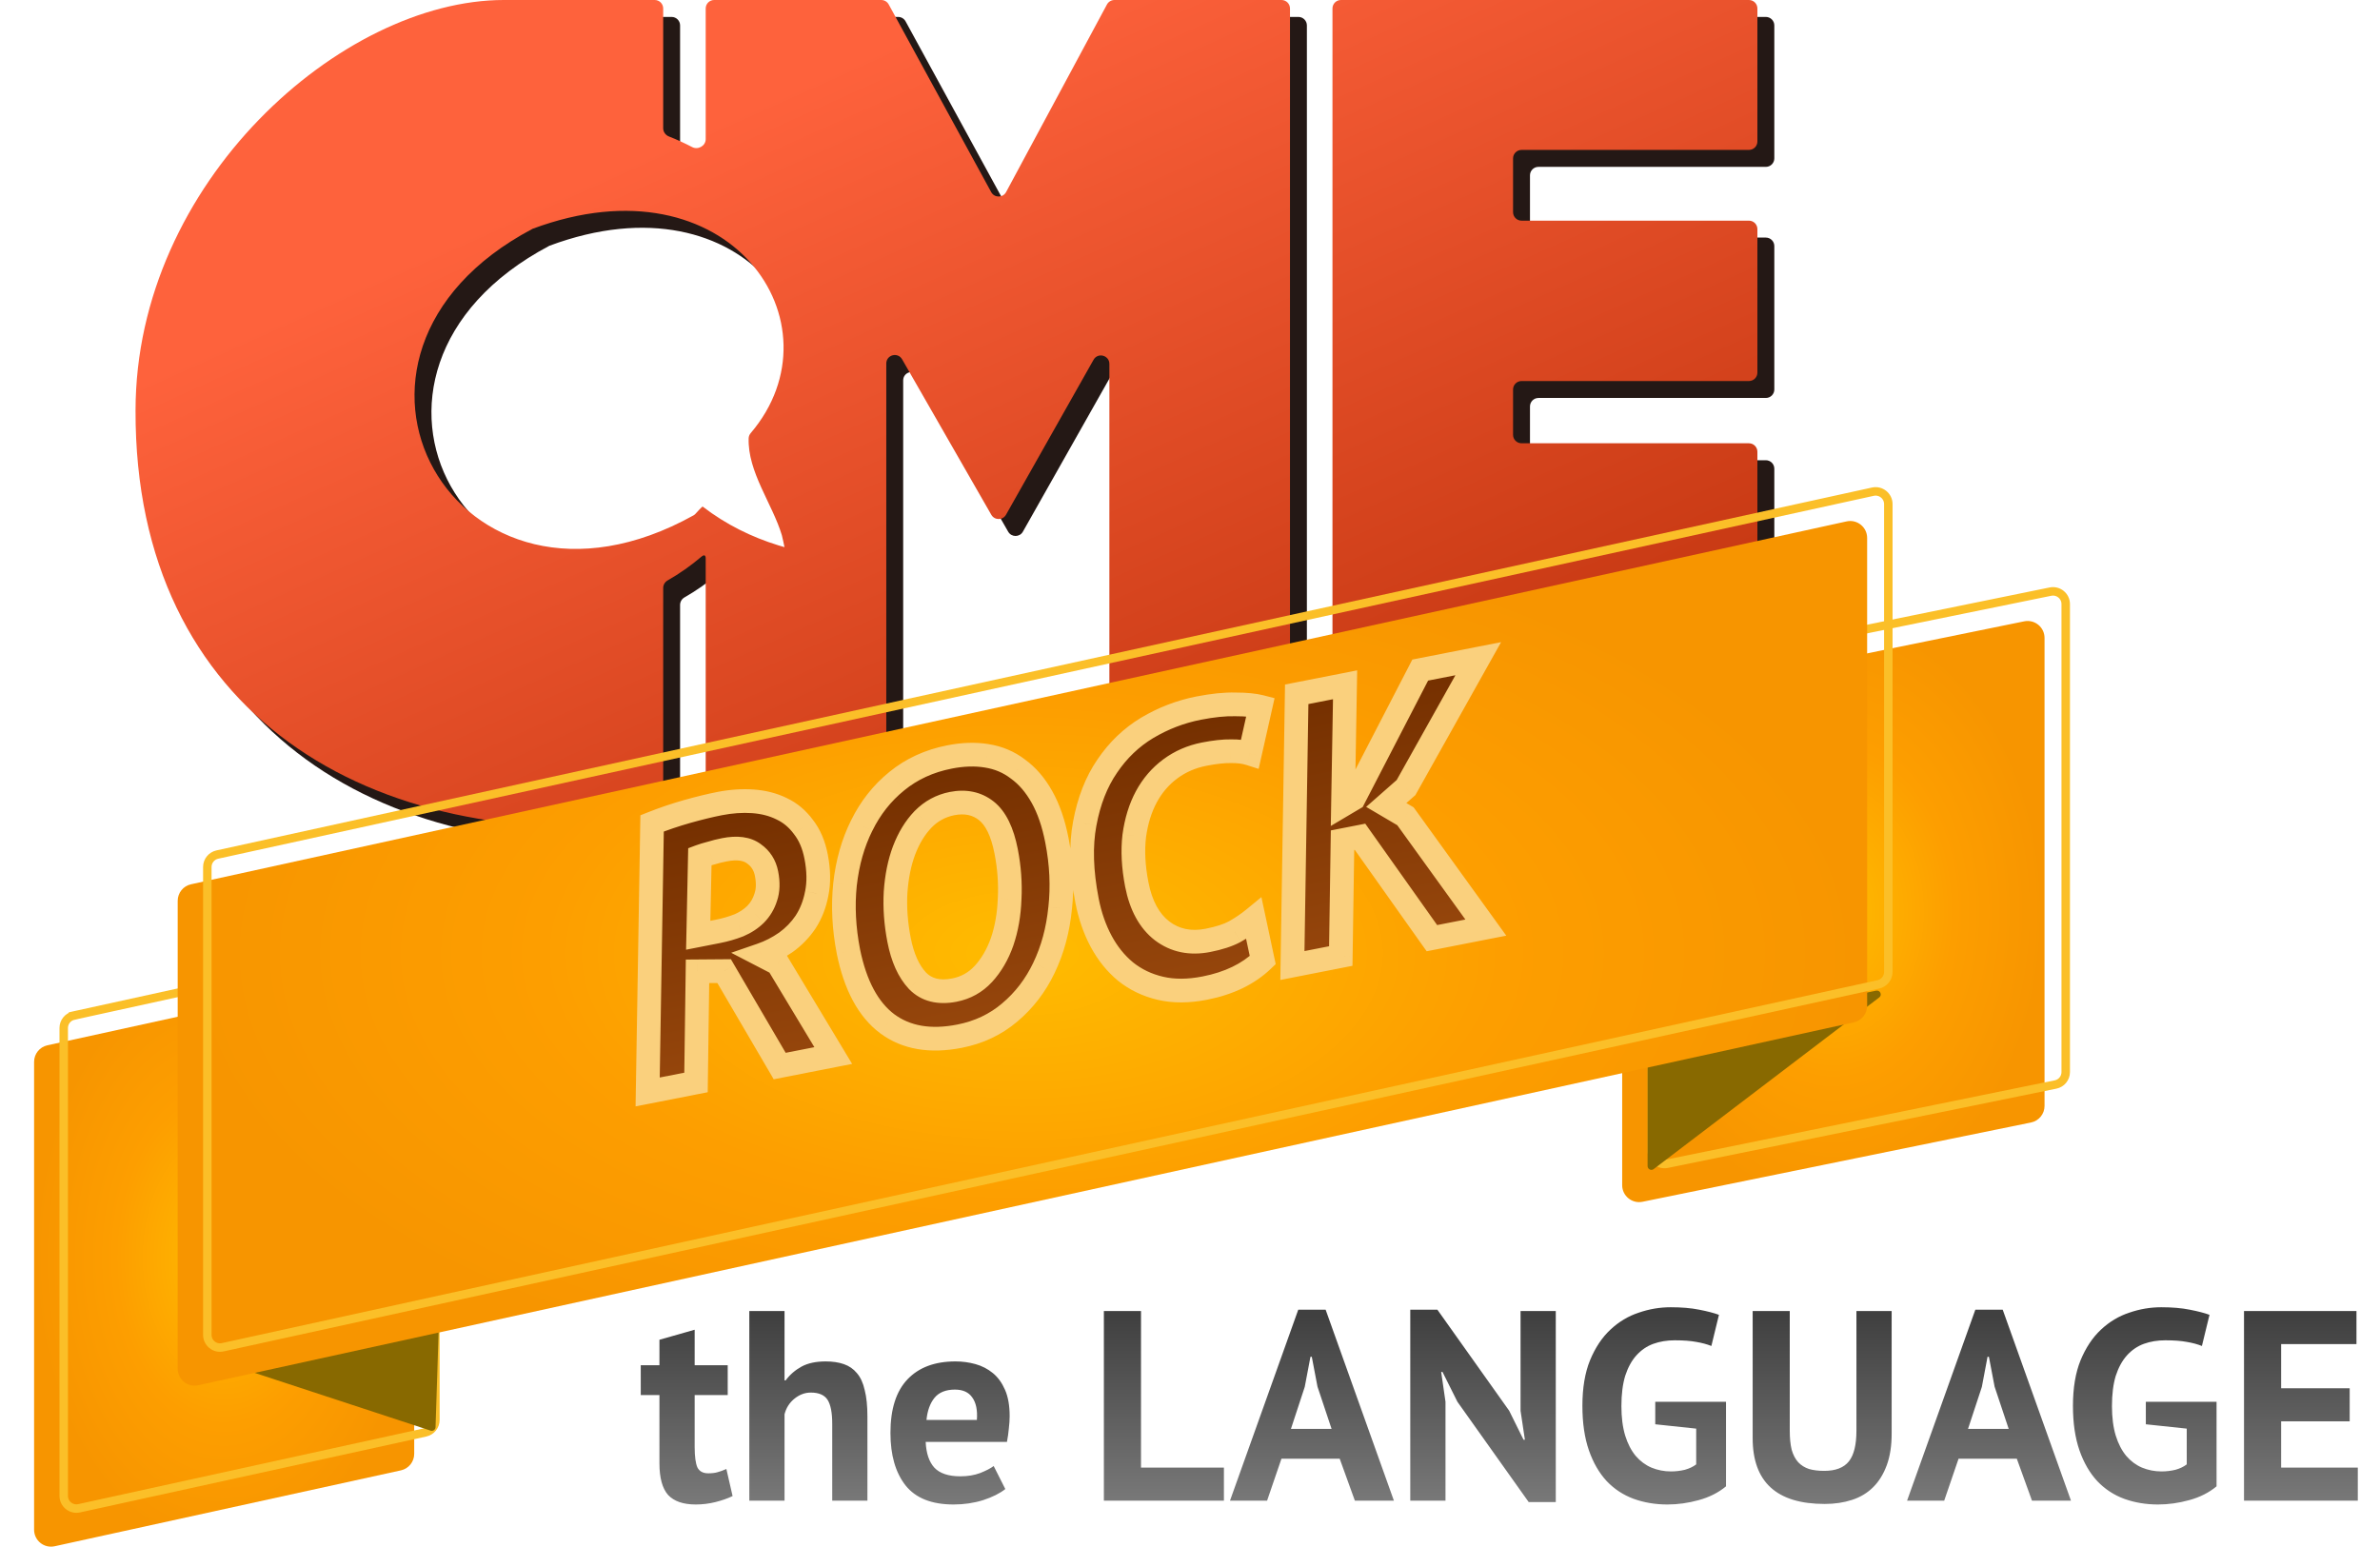 <svg width="80" height="52" viewBox="0 0 80 52" fill="none" xmlns="http://www.w3.org/2000/svg">
<path d="M45.357 27.916C45.357 28.073 45.484 28.2 45.642 28.2H59.356C59.513 28.2 59.641 28.073 59.641 27.916V15.754C59.641 15.597 59.513 15.47 59.356 15.47H51.712C51.555 15.47 51.428 15.342 51.428 15.185V13.662C51.428 13.505 51.555 13.377 51.712 13.377H59.356C59.513 13.377 59.641 13.25 59.641 13.093V8.271C59.641 8.113 59.513 7.986 59.356 7.986H51.712C51.555 7.986 51.428 7.858 51.428 7.701V5.893C51.428 5.736 51.555 5.609 51.712 5.609H59.356C59.513 5.609 59.641 5.481 59.641 5.324V0.854C59.641 0.697 59.513 0.569 59.356 0.569H45.642C45.484 0.569 45.357 0.697 45.357 0.854V27.916ZM34.386 7.026C34.279 7.225 33.994 7.225 33.886 7.027L30.44 0.718C30.39 0.626 30.294 0.569 30.19 0.569H24.573C24.416 0.569 24.289 0.697 24.289 0.854V5.247C24.289 5.473 24.032 5.617 23.832 5.512C23.588 5.385 23.306 5.253 23.059 5.159C22.942 5.115 22.86 5.005 22.86 4.881V0.854C22.86 0.697 22.733 0.569 22.576 0.569H17.504C12.051 0.569 5.124 6.701 5.124 14.372C5.098 24.6 13.075 29.258 22.608 28.229C22.751 28.213 22.86 28.091 22.86 27.947V20.332C22.86 20.227 22.918 20.132 23.009 20.08C23.403 19.855 23.783 19.588 24.147 19.28C24.234 19.206 24.289 19.226 24.289 19.34C24.29 20.473 24.289 26.54 24.289 27.92C24.289 28.078 24.416 28.2 24.573 28.2H30.075C30.232 28.2 30.359 28.073 30.359 27.916V12.788C30.359 12.496 30.746 12.394 30.891 12.646L33.889 17.873C33.999 18.064 34.275 18.063 34.383 17.871L37.326 12.663C37.47 12.408 37.858 12.51 37.858 12.803V27.916C37.858 28.073 37.986 28.2 38.143 28.2H43.644C43.801 28.2 43.929 28.073 43.929 27.916V0.854C43.929 0.697 43.801 0.569 43.644 0.569H38.028C37.923 0.569 37.827 0.627 37.778 0.719L34.386 7.026ZM26.723 18.897C25.841 18.625 24.982 18.207 24.188 17.598C24.173 17.587 24.006 17.774 23.939 17.847C23.923 17.864 23.903 17.879 23.882 17.891C15.899 22.334 10.388 12.527 18.469 8.26C25.098 5.79 28.924 11.46 25.802 15.127C25.762 15.174 25.736 15.233 25.733 15.295C25.694 16.429 26.53 17.504 26.849 18.556C26.856 18.582 26.941 18.961 26.937 18.96C26.865 18.94 26.794 18.919 26.723 18.897Z" fill="#241815"/>
<path d="M44.789 27.346C44.789 27.503 44.916 27.631 45.074 27.631H58.788C58.945 27.631 59.072 27.503 59.072 27.346V15.185C59.072 15.028 58.945 14.9 58.788 14.9H51.144C50.987 14.9 50.859 14.773 50.859 14.616V13.093C50.859 12.935 50.987 12.808 51.144 12.808H58.788C58.945 12.808 59.072 12.681 59.072 12.524V7.701C59.072 7.544 58.945 7.417 58.788 7.417H51.144C50.987 7.417 50.859 7.289 50.859 7.132V5.324C50.859 5.167 50.987 5.039 51.144 5.039H58.788C58.945 5.039 59.072 4.912 59.072 4.755V0.285C59.072 0.127 58.945 0 58.788 0H45.074C44.916 0 44.789 0.127 44.789 0.285V27.346ZM33.818 6.456C33.711 6.655 33.426 6.656 33.318 6.458L29.872 0.148C29.822 0.057 29.726 0 29.622 0H24.005C23.848 0 23.721 0.127 23.721 0.285V4.677C23.721 4.904 23.464 5.048 23.264 4.943C23.02 4.816 22.738 4.684 22.491 4.59C22.374 4.546 22.292 4.436 22.292 4.311V0.285C22.292 0.127 22.165 0 22.008 0H16.936C11.483 0 4.556 6.132 4.556 13.802C4.529 24.031 12.507 28.689 22.04 27.659C22.183 27.644 22.292 27.522 22.292 27.378V19.763C22.292 19.658 22.35 19.562 22.441 19.51C22.835 19.286 23.215 19.019 23.579 18.711C23.666 18.637 23.721 18.657 23.721 18.771C23.722 19.903 23.721 25.97 23.721 27.351C23.721 27.508 23.848 27.631 24.005 27.631H29.506C29.664 27.631 29.791 27.503 29.791 27.346V12.219C29.791 11.927 30.177 11.824 30.323 12.077L33.321 17.303C33.431 17.495 33.707 17.494 33.815 17.302L36.758 12.093C36.901 11.838 37.29 11.941 37.29 12.233V27.346C37.29 27.503 37.417 27.631 37.575 27.631H43.076C43.233 27.631 43.361 27.503 43.361 27.346V0.285C43.361 0.127 43.233 0 43.076 0H37.46C37.355 0 37.259 0.058 37.209 0.15L33.818 6.456ZM26.155 18.328C25.273 18.055 24.414 17.638 23.62 17.029C23.605 17.017 23.438 17.205 23.371 17.277C23.354 17.295 23.334 17.31 23.314 17.322C15.331 21.765 9.819 11.958 17.901 7.691C24.529 5.221 28.356 10.891 25.234 14.558C25.194 14.605 25.168 14.664 25.165 14.726C25.126 15.859 25.962 16.934 26.28 17.987C26.288 18.012 26.373 18.392 26.369 18.391C26.297 18.371 26.226 18.349 26.155 18.328Z" fill="url(#paint0_linear_385_2693)"/>
<g filter="url(#filter0_d_385_2693)">
<g filter="url(#filter1_i_385_2693)">
<path d="M2 33.416C2 33.148 2.186 32.917 2.447 32.86L14.086 30.309C14.441 30.231 14.777 30.501 14.777 30.865V46.592C14.777 46.859 14.591 47.091 14.33 47.148L2.691 49.699C2.336 49.777 2 49.507 2 49.143V33.416Z" fill="url(#paint1_radial_385_2693)"/>
</g>
<path d="M2.142 33.416C2.142 33.215 2.282 33.042 2.478 32.999L2.447 32.86L2.478 32.999L14.117 30.448C14.383 30.389 14.635 30.592 14.635 30.865V46.592C14.635 46.793 14.495 46.966 14.3 47.009L2.661 49.56C2.394 49.619 2.142 49.416 2.142 49.143V33.416Z" stroke="#FBBF28" stroke-width="0.285"/>
<g filter="url(#filter2_i_385_2693)">
<path d="M69.578 19.167C69.578 18.807 69.248 18.537 68.895 18.609L55.837 21.273C55.572 21.327 55.381 21.56 55.381 21.831V37.562C55.381 37.922 55.711 38.191 56.064 38.12L69.123 35.455C69.388 35.401 69.578 35.168 69.578 34.898V19.167Z" fill="url(#paint2_radial_385_2693)"/>
</g>
<path d="M69.436 19.167C69.436 18.897 69.188 18.695 68.924 18.748L55.865 21.413C55.666 21.453 55.524 21.628 55.524 21.831V37.562C55.524 37.832 55.771 38.034 56.036 37.98L69.094 35.316C69.293 35.276 69.436 35.101 69.436 34.898V19.167Z" stroke="#FBBF28" stroke-width="0.285"/>
<path d="M55.586 38.159L63.168 32.389C63.276 32.306 63.197 32.135 63.064 32.162L55.483 33.736C55.424 33.748 55.381 33.8 55.381 33.861V38.057C55.381 38.163 55.502 38.223 55.586 38.159Z" fill="#886900"/>
<path d="M14.473 46.95L7.26 44.582C7.137 44.541 7.145 44.365 7.27 44.336L14.615 42.626C14.697 42.607 14.774 42.67 14.772 42.754L14.64 46.833C14.638 46.918 14.554 46.977 14.473 46.95Z" fill="#886900"/>
<g filter="url(#filter3_i_385_2693)">
<path d="M6.827 28.004C6.827 27.736 7.013 27.505 7.274 27.448L62.924 15.25C63.279 15.172 63.615 15.443 63.615 15.806V31.533C63.615 31.801 63.429 32.032 63.168 32.089L7.518 44.287C7.163 44.365 6.827 44.095 6.827 43.731V28.004Z" fill="url(#paint3_radial_385_2693)"/>
</g>
<path d="M6.969 28.004C6.969 27.803 7.109 27.63 7.304 27.587L62.954 15.389C63.221 15.331 63.473 15.534 63.473 15.806V31.533C63.473 31.734 63.333 31.907 63.137 31.95L7.487 44.148C7.221 44.207 6.969 44.004 6.969 43.731V28.004Z" stroke="#FBBF28" stroke-width="0.285"/>
</g>
<path d="M21.538 45.89H22.166V45.034L23.35 44.697V45.89H24.461V46.892H23.35V48.64C23.35 48.956 23.381 49.184 23.441 49.323C23.508 49.457 23.63 49.523 23.806 49.523C23.927 49.523 24.03 49.511 24.115 49.487C24.206 49.463 24.307 49.426 24.416 49.378L24.625 50.288C24.461 50.367 24.27 50.434 24.052 50.489C23.833 50.544 23.611 50.571 23.387 50.571C22.968 50.571 22.658 50.465 22.458 50.252C22.264 50.033 22.166 49.678 22.166 49.187V46.892H21.538V45.89ZM27.974 50.443V47.857C27.974 47.486 27.922 47.219 27.819 47.055C27.715 46.892 27.527 46.809 27.254 46.809C27.054 46.809 26.869 46.879 26.698 47.019C26.535 47.153 26.425 47.326 26.371 47.538V50.443H25.187V44.068H26.371V46.4H26.407C26.553 46.205 26.732 46.051 26.944 45.935C27.157 45.82 27.427 45.762 27.755 45.762C27.986 45.762 28.189 45.792 28.365 45.853C28.541 45.914 28.687 46.014 28.802 46.154C28.924 46.293 29.012 46.485 29.066 46.727C29.127 46.964 29.157 47.259 29.157 47.611V50.443H27.974ZM33.792 50.052C33.61 50.197 33.361 50.322 33.046 50.425C32.736 50.522 32.405 50.571 32.053 50.571C31.318 50.571 30.781 50.358 30.441 49.933C30.101 49.502 29.931 48.913 29.931 48.166C29.931 47.365 30.122 46.764 30.505 46.363C30.887 45.962 31.424 45.762 32.117 45.762C32.347 45.762 32.572 45.792 32.791 45.853C33.009 45.914 33.203 46.014 33.373 46.154C33.544 46.293 33.68 46.482 33.783 46.718C33.887 46.955 33.938 47.25 33.938 47.602C33.938 47.729 33.929 47.866 33.911 48.012C33.899 48.157 33.877 48.309 33.847 48.467H31.115C31.133 48.85 31.23 49.138 31.406 49.332C31.588 49.526 31.88 49.624 32.281 49.624C32.53 49.624 32.751 49.587 32.946 49.514C33.146 49.435 33.298 49.356 33.401 49.278L33.792 50.052ZM32.099 46.709C31.789 46.709 31.558 46.803 31.406 46.992C31.261 47.174 31.173 47.42 31.142 47.729H32.836C32.861 47.401 32.809 47.15 32.681 46.973C32.56 46.797 32.366 46.709 32.099 46.709ZM41.14 50.443H37.105V44.068H38.353V49.332H41.14V50.443ZM45.032 49.032H43.074L42.591 50.443H41.344L43.639 44.023H44.559L46.854 50.443H45.542L45.032 49.032ZM43.393 48.03H44.759L44.285 46.609L44.094 45.607H44.049L43.857 46.618L43.393 48.03ZM48.989 47.119L48.488 46.117H48.443L48.588 47.119V50.443H47.404V44.023H48.315L50.729 47.42L51.211 48.394H51.257L51.111 47.42V44.068H52.295V50.489H51.384L48.989 47.119ZM55.639 47.119H58.017V49.961C57.761 50.173 57.455 50.328 57.097 50.425C56.745 50.522 56.395 50.571 56.049 50.571C55.642 50.571 55.263 50.507 54.911 50.38C54.565 50.252 54.264 50.055 54.009 49.788C53.754 49.514 53.554 49.168 53.408 48.749C53.263 48.33 53.19 47.833 53.19 47.256C53.19 46.655 53.275 46.145 53.445 45.726C53.621 45.301 53.848 44.958 54.128 44.697C54.413 44.429 54.732 44.238 55.084 44.123C55.436 44.001 55.794 43.941 56.159 43.941C56.523 43.941 56.842 43.968 57.115 44.023C57.394 44.077 57.616 44.135 57.78 44.196L57.525 45.243C57.373 45.182 57.203 45.137 57.015 45.106C56.827 45.07 56.587 45.052 56.295 45.052C56.034 45.052 55.794 45.091 55.576 45.17C55.357 45.249 55.166 45.38 55.002 45.562C54.844 45.738 54.72 45.966 54.629 46.245C54.544 46.524 54.501 46.864 54.501 47.265C54.501 47.647 54.544 47.978 54.629 48.258C54.714 48.531 54.832 48.758 54.984 48.941C55.136 49.117 55.312 49.247 55.512 49.332C55.718 49.417 55.937 49.46 56.168 49.46C56.326 49.46 56.48 49.441 56.632 49.405C56.784 49.363 56.911 49.302 57.015 49.223V48.021L55.639 47.875V47.119ZM62.401 44.068H63.585V48.185C63.585 48.598 63.53 48.953 63.421 49.25C63.311 49.548 63.16 49.794 62.965 49.988C62.771 50.182 62.534 50.325 62.255 50.416C61.976 50.507 61.669 50.553 61.335 50.553C59.72 50.553 58.913 49.815 58.913 48.34V44.068H60.16V48.094C60.16 48.343 60.181 48.555 60.224 48.731C60.273 48.901 60.345 49.041 60.443 49.15C60.54 49.253 60.661 49.329 60.807 49.378C60.953 49.42 61.123 49.441 61.317 49.441C61.699 49.441 61.976 49.335 62.146 49.123C62.316 48.91 62.401 48.567 62.401 48.094V44.068ZM67.792 49.032H65.834L65.351 50.443H64.103L66.398 44.023H67.318L69.613 50.443H68.302L67.792 49.032ZM66.152 48.03H67.519L67.045 46.609L66.854 45.607H66.808L66.617 46.618L66.152 48.03ZM72.129 47.119H74.506V49.961C74.251 50.173 73.944 50.328 73.586 50.425C73.234 50.522 72.885 50.571 72.539 50.571C72.132 50.571 71.752 50.507 71.4 50.38C71.054 50.252 70.754 50.055 70.499 49.788C70.244 49.514 70.043 49.168 69.897 48.749C69.752 48.33 69.679 47.833 69.679 47.256C69.679 46.655 69.764 46.145 69.934 45.726C70.11 45.301 70.338 44.958 70.617 44.697C70.902 44.429 71.221 44.238 71.573 44.123C71.925 44.001 72.284 43.941 72.648 43.941C73.012 43.941 73.331 43.968 73.604 44.023C73.883 44.077 74.105 44.135 74.269 44.196L74.014 45.243C73.862 45.182 73.692 45.137 73.504 45.106C73.316 45.07 73.076 45.052 72.785 45.052C72.523 45.052 72.284 45.091 72.065 45.17C71.847 45.249 71.655 45.38 71.491 45.562C71.334 45.738 71.209 45.966 71.118 46.245C71.033 46.524 70.99 46.864 70.99 47.265C70.99 47.647 71.033 47.978 71.118 48.258C71.203 48.531 71.321 48.758 71.473 48.941C71.625 49.117 71.801 49.247 72.001 49.332C72.208 49.417 72.426 49.46 72.657 49.46C72.815 49.46 72.97 49.441 73.122 49.405C73.273 49.363 73.401 49.302 73.504 49.223V48.021L72.129 47.875V47.119ZM75.429 44.068H79.209V45.179H76.677V46.664H78.981V47.775H76.677V49.332H79.254V50.443H75.429V44.068Z" fill="url(#paint4_linear_385_2693)"/>
<mask id="path-12-outside-1_385_2693" maskUnits="userSpaceOnUse" x="18.477" y="20.809" width="34.487" height="17.147" fill="black">
<rect fill="white" x="18.477" y="20.809" width="34.487" height="17.147"/>
<path d="M21.919 27.677C22.305 27.523 22.698 27.39 23.1 27.277C23.502 27.163 23.866 27.075 24.191 27.011C24.574 26.936 24.946 26.91 25.305 26.935C25.665 26.96 25.988 27.044 26.276 27.186C26.562 27.321 26.805 27.524 27.005 27.796C27.212 28.059 27.354 28.39 27.432 28.79C27.522 29.249 27.529 29.663 27.454 30.032C27.385 30.392 27.261 30.711 27.082 30.988C26.9 31.258 26.677 31.488 26.411 31.678C26.152 31.859 25.877 31.999 25.585 32.1L26.148 32.392L28.009 35.481L26.208 35.834L24.34 32.642L23.446 32.649L23.395 36.385L21.77 36.704L21.919 27.677ZM23.47 31.437L24.132 31.307C24.374 31.26 24.607 31.192 24.833 31.105C25.056 31.009 25.244 30.886 25.397 30.735C25.556 30.573 25.67 30.382 25.739 30.161C25.817 29.938 25.826 29.672 25.766 29.364C25.71 29.08 25.567 28.857 25.337 28.695C25.104 28.524 24.776 28.48 24.351 28.564C24.184 28.596 24.027 28.636 23.88 28.682C23.74 28.718 23.622 28.754 23.525 28.79L23.47 31.437ZM28.517 31.979C28.366 31.204 28.328 30.454 28.404 29.729C28.485 28.995 28.673 28.335 28.965 27.75C29.256 27.156 29.649 26.659 30.142 26.259C30.642 25.85 31.234 25.578 31.917 25.444C32.367 25.356 32.785 25.343 33.169 25.406C33.562 25.468 33.911 25.616 34.216 25.85C34.528 26.075 34.796 26.386 35.021 26.783C35.245 27.18 35.414 27.671 35.528 28.254C35.681 29.038 35.716 29.797 35.634 30.532C35.561 31.265 35.379 31.932 35.09 32.534C34.807 33.126 34.424 33.626 33.941 34.032C33.466 34.437 32.903 34.703 32.253 34.83C31.27 35.023 30.459 34.883 29.822 34.411C29.183 33.93 28.748 33.12 28.517 31.979ZM30.221 31.593C30.337 32.194 30.543 32.651 30.838 32.965C31.142 33.278 31.556 33.383 32.081 33.28C32.464 33.205 32.788 33.024 33.053 32.739C33.324 32.443 33.535 32.082 33.685 31.654C33.834 31.218 33.918 30.738 33.937 30.215C33.965 29.691 33.926 29.157 33.82 28.615C33.692 27.957 33.469 27.503 33.152 27.253C32.836 27.004 32.452 26.923 32.002 27.011C31.627 27.085 31.302 27.261 31.027 27.54C30.761 27.817 30.548 28.166 30.388 28.587C30.234 28.998 30.139 29.467 30.104 29.993C30.074 30.51 30.113 31.043 30.221 31.593ZM42.445 32.273C41.957 32.741 41.308 33.055 40.499 33.213C39.949 33.321 39.452 33.323 39.008 33.22C38.564 33.117 38.173 32.929 37.834 32.658C37.504 32.385 37.23 32.045 37.012 31.638C36.794 31.23 36.637 30.777 36.539 30.276C36.348 29.293 36.322 28.428 36.462 27.682C36.601 26.927 36.852 26.285 37.216 25.755C37.579 25.217 38.027 24.787 38.562 24.466C39.104 24.143 39.68 23.922 40.289 23.802C40.764 23.709 41.175 23.668 41.523 23.677C41.878 23.677 42.16 23.704 42.37 23.758L42.015 25.334C41.83 25.274 41.617 25.247 41.376 25.251C41.133 25.247 40.832 25.28 40.473 25.35C40.048 25.433 39.669 25.599 39.337 25.846C39.004 26.093 38.736 26.405 38.533 26.782C38.329 27.16 38.194 27.598 38.127 28.096C38.067 28.592 38.096 29.136 38.211 29.728C38.349 30.437 38.632 30.957 39.06 31.288C39.496 31.618 40.011 31.725 40.602 31.609C40.977 31.535 41.279 31.438 41.506 31.315C41.739 31.183 41.953 31.037 42.147 30.878L42.445 32.273ZM45.715 28.127L45.127 28.242L45.068 32.136L43.443 32.454L43.587 23.337L45.213 23.019L45.143 27.057L45.504 26.844L47.738 22.523L49.689 22.141L47.262 26.473L46.597 27.058L47.242 27.438L49.944 31.18L48.131 31.535L45.715 28.127Z"/>
</mask>
<path d="M21.919 27.677C22.305 27.523 22.698 27.39 23.1 27.277C23.502 27.163 23.866 27.075 24.191 27.011C24.574 26.936 24.946 26.91 25.305 26.935C25.665 26.96 25.988 27.044 26.276 27.186C26.562 27.321 26.805 27.524 27.005 27.796C27.212 28.059 27.354 28.39 27.432 28.79C27.522 29.249 27.529 29.663 27.454 30.032C27.385 30.392 27.261 30.711 27.082 30.988C26.9 31.258 26.677 31.488 26.411 31.678C26.152 31.859 25.877 31.999 25.585 32.1L26.148 32.392L28.009 35.481L26.208 35.834L24.34 32.642L23.446 32.649L23.395 36.385L21.77 36.704L21.919 27.677ZM23.47 31.437L24.132 31.307C24.374 31.26 24.607 31.192 24.833 31.105C25.056 31.009 25.244 30.886 25.397 30.735C25.556 30.573 25.67 30.382 25.739 30.161C25.817 29.938 25.826 29.672 25.766 29.364C25.71 29.08 25.567 28.857 25.337 28.695C25.104 28.524 24.776 28.48 24.351 28.564C24.184 28.596 24.027 28.636 23.88 28.682C23.74 28.718 23.622 28.754 23.525 28.79L23.47 31.437ZM28.517 31.979C28.366 31.204 28.328 30.454 28.404 29.729C28.485 28.995 28.673 28.335 28.965 27.75C29.256 27.156 29.649 26.659 30.142 26.259C30.642 25.85 31.234 25.578 31.917 25.444C32.367 25.356 32.785 25.343 33.169 25.406C33.562 25.468 33.911 25.616 34.216 25.85C34.528 26.075 34.796 26.386 35.021 26.783C35.245 27.18 35.414 27.671 35.528 28.254C35.681 29.038 35.716 29.797 35.634 30.532C35.561 31.265 35.379 31.932 35.09 32.534C34.807 33.126 34.424 33.626 33.941 34.032C33.466 34.437 32.903 34.703 32.253 34.83C31.27 35.023 30.459 34.883 29.822 34.411C29.183 33.93 28.748 33.12 28.517 31.979ZM30.221 31.593C30.337 32.194 30.543 32.651 30.838 32.965C31.142 33.278 31.556 33.383 32.081 33.28C32.464 33.205 32.788 33.024 33.053 32.739C33.324 32.443 33.535 32.082 33.685 31.654C33.834 31.218 33.918 30.738 33.937 30.215C33.965 29.691 33.926 29.157 33.82 28.615C33.692 27.957 33.469 27.503 33.152 27.253C32.836 27.004 32.452 26.923 32.002 27.011C31.627 27.085 31.302 27.261 31.027 27.54C30.761 27.817 30.548 28.166 30.388 28.587C30.234 28.998 30.139 29.467 30.104 29.993C30.074 30.51 30.113 31.043 30.221 31.593ZM42.445 32.273C41.957 32.741 41.308 33.055 40.499 33.213C39.949 33.321 39.452 33.323 39.008 33.22C38.564 33.117 38.173 32.929 37.834 32.658C37.504 32.385 37.23 32.045 37.012 31.638C36.794 31.23 36.637 30.777 36.539 30.276C36.348 29.293 36.322 28.428 36.462 27.682C36.601 26.927 36.852 26.285 37.216 25.755C37.579 25.217 38.027 24.787 38.562 24.466C39.104 24.143 39.68 23.922 40.289 23.802C40.764 23.709 41.175 23.668 41.523 23.677C41.878 23.677 42.16 23.704 42.37 23.758L42.015 25.334C41.83 25.274 41.617 25.247 41.376 25.251C41.133 25.247 40.832 25.28 40.473 25.35C40.048 25.433 39.669 25.599 39.337 25.846C39.004 26.093 38.736 26.405 38.533 26.782C38.329 27.16 38.194 27.598 38.127 28.096C38.067 28.592 38.096 29.136 38.211 29.728C38.349 30.437 38.632 30.957 39.06 31.288C39.496 31.618 40.011 31.725 40.602 31.609C40.977 31.535 41.279 31.438 41.506 31.315C41.739 31.183 41.953 31.037 42.147 30.878L42.445 32.273ZM45.715 28.127L45.127 28.242L45.068 32.136L43.443 32.454L43.587 23.337L45.213 23.019L45.143 27.057L45.504 26.844L47.738 22.523L49.689 22.141L47.262 26.473L46.597 27.058L47.242 27.438L49.944 31.18L48.131 31.535L45.715 28.127Z" fill="url(#paint5_linear_385_2693)"/>
<path d="M21.919 27.677L21.772 27.307L21.526 27.405L21.521 27.671L21.919 27.677ZM23.1 27.277L22.993 26.893L23.1 27.277ZM25.305 26.935L25.333 26.538L25.333 26.538L25.305 26.935ZM26.276 27.186L26.099 27.543L26.106 27.547L26.276 27.186ZM27.005 27.796L26.684 28.033L26.692 28.043L27.005 27.796ZM27.454 30.032L27.064 29.954L27.062 29.959L27.454 30.032ZM27.082 30.988L27.412 31.21L27.416 31.204L27.082 30.988ZM26.411 31.678L26.639 32.005L26.643 32.002L26.411 31.678ZM25.585 32.1L25.456 31.723L24.577 32.026L25.401 32.453L25.585 32.1ZM26.148 32.392L26.489 32.186L26.431 32.09L26.331 32.038L26.148 32.392ZM28.009 35.481L28.085 35.871L28.643 35.762L28.35 35.275L28.009 35.481ZM26.208 35.834L25.865 36.035L26.007 36.279L26.285 36.224L26.208 35.834ZM24.34 32.642L24.684 32.441L24.568 32.242L24.338 32.244L24.34 32.642ZM23.446 32.649L23.444 32.251L23.053 32.254L23.048 32.644L23.446 32.649ZM23.395 36.385L23.471 36.776L23.789 36.714L23.793 36.39L23.395 36.385ZM21.77 36.704L21.372 36.698L21.364 37.189L21.846 37.095L21.77 36.704ZM23.47 31.437L23.072 31.429L23.061 31.923L23.546 31.828L23.47 31.437ZM24.833 31.105L24.976 31.476L24.989 31.471L24.833 31.105ZM25.397 30.735L25.677 31.017L25.68 31.014L25.397 30.735ZM25.739 30.161L25.363 30.03L25.359 30.042L25.739 30.161ZM25.337 28.695L25.101 29.016L25.107 29.02L25.337 28.695ZM23.88 28.682L23.979 29.067L23.989 29.065L23.999 29.062L23.88 28.682ZM23.525 28.79L23.386 28.417L23.133 28.512L23.127 28.782L23.525 28.79ZM22.066 28.047C22.439 27.899 22.819 27.77 23.208 27.66L22.993 26.893C22.578 27.011 22.171 27.148 21.772 27.307L22.066 28.047ZM23.208 27.66C23.602 27.549 23.955 27.463 24.267 27.402L24.115 26.62C23.777 26.686 23.402 26.778 22.993 26.893L23.208 27.66ZM24.267 27.402C24.619 27.333 24.956 27.31 25.278 27.332L25.333 26.538C24.936 26.511 24.529 26.539 24.115 26.62L24.267 27.402ZM25.278 27.332C25.592 27.354 25.863 27.426 26.099 27.543L26.453 26.829C26.114 26.661 25.738 26.566 25.333 26.538L25.278 27.332ZM26.106 27.547C26.328 27.651 26.52 27.81 26.684 28.032L27.326 27.56C27.089 27.238 26.796 26.99 26.446 26.826L26.106 27.547ZM26.692 28.043C26.852 28.246 26.973 28.515 27.041 28.867L27.823 28.714C27.735 28.265 27.571 27.871 27.318 27.549L26.692 28.043ZM27.041 28.867C27.123 29.286 27.126 29.646 27.064 29.954L27.844 30.111C27.931 29.68 27.92 29.212 27.823 28.714L27.041 28.867ZM27.062 29.959C27.003 30.273 26.896 30.542 26.747 30.772L27.416 31.204C27.626 30.879 27.768 30.511 27.845 30.107L27.062 29.959ZM26.752 30.766C26.597 30.996 26.407 31.191 26.18 31.355L26.643 32.002C26.947 31.784 27.204 31.519 27.412 31.21L26.752 30.766ZM26.184 31.351C25.954 31.511 25.712 31.635 25.456 31.723L25.714 32.476C26.041 32.364 26.35 32.206 26.639 32.005L26.184 31.351ZM25.401 32.453L25.964 32.745L26.331 32.038L25.768 31.746L25.401 32.453ZM25.807 32.598L27.668 35.687L28.35 35.275L26.489 32.186L25.807 32.598ZM27.933 35.09L26.132 35.443L26.285 36.224L28.085 35.871L27.933 35.09ZM26.552 35.632L24.684 32.441L23.997 32.844L25.865 36.035L26.552 35.632ZM24.338 32.244L23.444 32.251L23.449 33.047L24.343 33.041L24.338 32.244ZM23.048 32.644L22.997 36.38L23.793 36.39L23.844 32.654L23.048 32.644ZM23.319 35.995L21.694 36.313L21.846 37.095L23.471 36.776L23.319 35.995ZM22.168 36.71L22.317 27.683L21.521 27.671L21.372 36.698L22.168 36.71ZM23.546 31.828L24.208 31.698L24.056 30.916L23.393 31.046L23.546 31.828ZM24.208 31.698C24.473 31.646 24.729 31.572 24.976 31.476L24.689 30.733C24.486 30.812 24.275 30.873 24.056 30.916L24.208 31.698ZM24.989 31.471C25.253 31.358 25.484 31.208 25.677 31.017L25.116 30.452C25.004 30.563 24.86 30.66 24.676 30.739L24.989 31.471ZM25.68 31.014C25.884 30.807 26.031 30.56 26.119 30.28L25.359 30.042C25.308 30.204 25.227 30.34 25.114 30.455L25.68 31.014ZM26.115 30.292C26.222 29.983 26.226 29.643 26.156 29.287L25.375 29.44C25.426 29.702 25.411 29.892 25.363 30.03L26.115 30.292ZM26.156 29.287C26.082 28.905 25.883 28.592 25.566 28.369L25.107 29.02C25.252 29.122 25.339 29.255 25.375 29.44L26.156 29.287ZM25.573 28.374C25.214 28.11 24.754 28.079 24.274 28.173L24.427 28.954C24.797 28.882 24.995 28.938 25.101 29.016L25.573 28.374ZM24.274 28.173C24.095 28.208 23.924 28.251 23.762 28.302L23.999 29.062C24.131 29.02 24.273 28.985 24.427 28.954L24.274 28.173ZM23.781 28.296C23.633 28.334 23.5 28.375 23.386 28.417L23.664 29.163C23.744 29.133 23.848 29.101 23.979 29.067L23.781 28.296ZM23.127 28.782L23.072 31.429L23.867 31.445L23.923 28.798L23.127 28.782ZM28.517 31.979L28.127 32.056L28.127 32.059L28.517 31.979ZM28.404 29.729L28.008 29.686L28.008 29.689L28.404 29.729ZM28.965 27.75L29.321 27.927L29.323 27.925L28.965 27.75ZM30.142 26.259L30.392 26.569L30.394 26.567L30.142 26.259ZM33.169 25.406L33.104 25.799L33.107 25.8L33.169 25.406ZM34.216 25.85L33.973 26.166L33.983 26.174L34.216 25.85ZM35.634 30.532L35.239 30.488L35.238 30.492L35.634 30.532ZM35.09 32.534L34.731 32.362L34.731 32.363L35.09 32.534ZM33.941 34.032L33.685 33.727L33.683 33.729L33.941 34.032ZM29.822 34.411L29.582 34.729L29.585 34.731L29.822 34.411ZM30.838 32.965L30.548 33.238L30.552 33.243L30.838 32.965ZM33.053 32.739L33.345 33.009L33.346 33.008L33.053 32.739ZM33.685 31.654L34.061 31.786L34.062 31.782L33.685 31.654ZM33.937 30.215L33.54 30.195L33.539 30.201L33.937 30.215ZM33.152 27.253L33.399 26.94L33.399 26.94L33.152 27.253ZM31.027 27.54L30.744 27.261L30.741 27.264L31.027 27.54ZM30.388 28.587L30.016 28.446L30.015 28.448L30.388 28.587ZM30.104 29.993L29.706 29.967L29.706 29.971L30.104 29.993ZM28.908 31.903C28.764 31.163 28.729 30.452 28.799 29.77L28.008 29.689C27.928 30.456 27.969 31.245 28.127 32.056L28.908 31.903ZM28.799 29.773C28.877 29.079 29.052 28.466 29.321 27.927L28.609 27.572C28.293 28.204 28.094 28.91 28.008 29.686L28.799 29.773ZM29.323 27.925C29.589 27.381 29.946 26.93 30.392 26.569L29.892 25.95C29.351 26.388 28.924 26.931 28.608 27.575L29.323 27.925ZM30.394 26.567C30.839 26.203 31.369 25.957 31.993 25.835L31.841 25.053C31.098 25.199 30.445 25.497 29.89 25.951L30.394 26.567ZM31.993 25.835C32.405 25.754 32.774 25.745 33.104 25.799L33.234 25.013C32.795 24.941 32.33 24.957 31.841 25.053L31.993 25.835ZM33.107 25.8C33.436 25.851 33.723 25.974 33.973 26.166L34.459 25.534C34.099 25.258 33.687 25.084 33.231 25.013L33.107 25.8ZM33.983 26.174C34.241 26.359 34.473 26.623 34.674 26.979L35.367 26.587C35.12 26.148 34.815 25.79 34.449 25.527L33.983 26.174ZM34.674 26.979C34.872 27.33 35.03 27.777 35.137 28.331L35.919 28.178C35.799 27.564 35.618 27.031 35.367 26.587L34.674 26.979ZM35.137 28.331C35.283 29.078 35.316 29.797 35.239 30.488L36.03 30.575C36.117 29.798 36.079 28.998 35.919 28.178L35.137 28.331ZM35.238 30.492C35.169 31.184 34.998 31.806 34.731 32.362L35.449 32.706C35.76 32.058 35.953 31.345 36.03 30.571L35.238 30.492ZM34.731 32.363C34.471 32.906 34.123 33.359 33.685 33.727L34.197 34.337C34.725 33.892 35.143 33.347 35.449 32.706L34.731 32.363ZM33.683 33.729C33.263 34.086 32.764 34.324 32.177 34.439L32.329 35.221C33.042 35.081 33.668 34.787 34.199 34.335L33.683 33.729ZM32.177 34.439C31.272 34.617 30.584 34.48 30.059 34.091L29.585 34.731C30.334 35.287 31.267 35.429 32.329 35.221L32.177 34.439ZM30.061 34.093C29.529 33.692 29.128 32.987 28.907 31.9L28.127 32.059C28.369 33.252 28.837 34.169 29.582 34.729L30.061 34.093ZM29.83 31.67C29.955 32.314 30.185 32.851 30.548 33.238L31.129 32.693C30.902 32.451 30.72 32.073 30.611 31.517L29.83 31.67ZM30.552 33.243C30.971 33.675 31.534 33.793 32.157 33.671L32.005 32.889C31.577 32.973 31.312 32.881 31.124 32.688L30.552 33.243ZM32.157 33.671C32.623 33.579 33.023 33.357 33.345 33.009L32.761 32.468C32.554 32.692 32.306 32.83 32.005 32.889L32.157 33.671ZM33.346 33.008C33.658 32.668 33.895 32.258 34.061 31.786L33.31 31.522C33.175 31.906 32.99 32.219 32.76 32.47L33.346 33.008ZM34.062 31.782C34.225 31.305 34.315 30.786 34.335 30.23L33.539 30.201C33.521 30.691 33.443 31.131 33.309 31.526L34.062 31.782ZM34.335 30.236C34.364 29.677 34.322 29.111 34.211 28.539L33.429 28.692C33.529 29.203 33.565 29.704 33.54 30.195L34.335 30.236ZM34.211 28.539C34.075 27.844 33.826 27.277 33.399 26.94L32.906 27.566C33.112 27.729 33.308 28.069 33.429 28.692L34.211 28.539ZM33.399 26.94C32.978 26.609 32.472 26.513 31.926 26.62L32.078 27.402C32.432 27.333 32.693 27.399 32.906 27.566L33.399 26.94ZM31.926 26.62C31.47 26.71 31.073 26.926 30.744 27.261L31.311 27.819C31.53 27.596 31.784 27.46 32.078 27.402L31.926 26.62ZM30.741 27.264C30.431 27.586 30.192 27.983 30.016 28.446L30.76 28.729C30.904 28.349 31.091 28.048 31.314 27.816L30.741 27.264ZM30.015 28.448C29.845 28.902 29.744 29.409 29.706 29.967L30.501 30.02C30.535 29.524 30.623 29.095 30.761 28.726L30.015 28.448ZM29.706 29.971C29.675 30.523 29.717 31.09 29.83 31.67L30.611 31.517C30.51 30.996 30.474 30.496 30.501 30.015L29.706 29.971ZM42.445 32.273L42.72 32.561L42.881 32.407L42.834 32.19L42.445 32.273ZM37.834 32.658L37.58 32.965L37.585 32.969L37.834 32.658ZM37.012 31.638L36.661 31.826L37.012 31.638ZM36.462 27.682L36.853 27.755L36.854 27.753L36.462 27.682ZM37.216 25.755L37.544 25.98L37.546 25.977L37.216 25.755ZM38.562 24.466L38.358 24.123L38.357 24.124L38.562 24.466ZM41.523 23.677L41.512 24.075L41.523 24.075L41.523 23.677ZM42.37 23.758L42.758 23.845L42.843 23.469L42.47 23.372L42.37 23.758ZM42.015 25.334L41.893 25.713L42.307 25.845L42.403 25.421L42.015 25.334ZM41.376 25.251L41.368 25.65L41.382 25.649L41.376 25.251ZM39.337 25.846L39.1 25.526L39.1 25.526L39.337 25.846ZM38.533 26.782L38.182 26.594L38.533 26.782ZM38.127 28.096L37.732 28.043L37.731 28.049L38.127 28.096ZM39.06 31.288L38.816 31.603L38.82 31.606L39.06 31.288ZM41.506 31.315L41.694 31.666L41.701 31.662L41.506 31.315ZM42.147 30.878L42.537 30.794L42.4 30.155L41.895 30.57L42.147 30.878ZM42.17 31.986C41.748 32.391 41.173 32.675 40.423 32.822L40.576 33.604C41.443 33.434 42.166 33.092 42.72 32.561L42.17 31.986ZM40.423 32.822C39.916 32.922 39.477 32.92 39.099 32.832L38.917 33.608C39.427 33.727 39.983 33.72 40.576 33.604L40.423 32.822ZM39.099 32.832C38.709 32.742 38.373 32.579 38.083 32.347L37.585 32.969C37.972 33.279 38.418 33.492 38.917 33.608L39.099 32.832ZM38.088 32.351C37.801 32.114 37.559 31.815 37.363 31.45L36.661 31.826C36.902 32.275 37.208 32.657 37.58 32.965L38.088 32.351ZM37.363 31.45C37.166 31.081 37.021 30.665 36.93 30.2L36.149 30.353C36.253 30.888 36.423 31.38 36.661 31.826L37.363 31.45ZM36.93 30.2C36.745 29.25 36.725 28.438 36.853 27.755L36.071 27.609C35.919 28.417 35.95 29.335 36.149 30.353L36.93 30.2ZM36.854 27.753C36.984 27.044 37.217 26.456 37.544 25.98L36.888 25.53C36.487 26.114 36.218 26.811 36.071 27.61L36.854 27.753ZM37.546 25.977C37.877 25.485 38.284 25.097 38.766 24.807L38.357 24.124C37.77 24.477 37.28 24.948 36.886 25.533L37.546 25.977ZM38.765 24.808C39.269 24.508 39.802 24.304 40.365 24.193L40.212 23.412C39.558 23.54 38.94 23.778 38.358 24.123L38.765 24.808ZM40.365 24.193C40.821 24.104 41.202 24.067 41.512 24.075L41.535 23.279C41.148 23.268 40.706 23.315 40.212 23.412L40.365 24.193ZM41.523 24.075C41.863 24.075 42.107 24.101 42.27 24.143L42.47 23.372C42.214 23.306 41.893 23.279 41.523 23.279L41.523 24.075ZM41.981 23.671L41.627 25.246L42.403 25.421L42.758 23.845L41.981 23.671ZM42.136 24.954C41.902 24.879 41.644 24.848 41.369 24.853L41.382 25.649C41.59 25.646 41.759 25.67 41.893 25.713L42.136 24.954ZM41.383 24.853C41.102 24.848 40.771 24.886 40.397 24.959L40.55 25.741C40.893 25.674 41.163 25.646 41.368 25.649L41.383 24.853ZM40.397 24.959C39.917 25.054 39.482 25.242 39.1 25.526L39.574 26.165C39.856 25.955 40.18 25.814 40.55 25.741L40.397 24.959ZM39.1 25.526C38.718 25.809 38.412 26.167 38.182 26.594L38.883 26.971C39.06 26.643 39.29 26.376 39.574 26.165L39.1 25.526ZM38.182 26.594C37.953 27.02 37.805 27.505 37.732 28.043L38.521 28.148C38.583 27.69 38.706 27.3 38.883 26.971L38.182 26.594ZM37.731 28.049C37.666 28.594 37.699 29.18 37.82 29.805L38.602 29.651C38.493 29.092 38.468 28.59 38.522 28.142L37.731 28.049ZM37.82 29.805C37.97 30.576 38.29 31.195 38.816 31.603L39.304 30.973C38.974 30.718 38.727 30.297 38.602 29.651L37.82 29.805ZM38.82 31.606C39.356 32.012 39.988 32.135 40.678 32L40.526 31.218C40.033 31.315 39.637 31.225 39.3 30.97L38.82 31.606ZM40.678 32C41.076 31.922 41.419 31.814 41.694 31.666L41.317 30.965C41.138 31.061 40.879 31.149 40.526 31.218L40.678 32ZM41.701 31.662C41.954 31.519 42.187 31.36 42.4 31.185L41.895 30.57C41.72 30.713 41.525 30.847 41.31 30.968L41.701 31.662ZM41.758 30.961L42.056 32.357L42.834 32.19L42.537 30.794L41.758 30.961ZM45.715 28.127L46.039 27.896L45.891 27.686L45.639 27.736L45.715 28.127ZM45.127 28.242L45.051 27.851L44.734 27.913L44.729 28.236L45.127 28.242ZM45.068 32.136L45.144 32.526L45.461 32.464L45.466 32.141L45.068 32.136ZM43.443 32.454L43.044 32.449L43.037 32.94L43.519 32.845L43.443 32.454ZM43.587 23.337L43.511 22.947L43.194 23.009L43.189 23.331L43.587 23.337ZM45.213 23.019L45.611 23.025L45.619 22.533L45.137 22.628L45.213 23.019ZM45.143 27.057L44.745 27.051L44.733 27.763L45.345 27.4L45.143 27.057ZM45.504 26.844L45.706 27.186L45.805 27.128L45.857 27.026L45.504 26.844ZM47.738 22.523L47.662 22.133L47.473 22.17L47.385 22.341L47.738 22.523ZM49.689 22.141L50.036 22.335L50.457 21.585L49.613 21.75L49.689 22.141ZM47.262 26.473L47.524 26.772L47.576 26.727L47.609 26.667L47.262 26.473ZM46.597 27.058L46.334 26.759L45.921 27.122L46.395 27.401L46.597 27.058ZM47.242 27.438L47.565 27.204L47.516 27.137L47.444 27.094L47.242 27.438ZM49.944 31.18L50.02 31.57L50.631 31.451L50.267 30.946L49.944 31.18ZM48.131 31.535L47.806 31.766L47.955 31.975L48.207 31.926L48.131 31.535ZM45.639 27.736L45.051 27.851L45.203 28.633L45.791 28.517L45.639 27.736ZM44.729 28.236L44.67 32.13L45.466 32.141L45.525 28.247L44.729 28.236ZM44.992 31.745L43.366 32.063L43.519 32.845L45.144 32.526L44.992 31.745ZM43.84 32.46L43.985 23.343L43.189 23.331L43.044 32.449L43.84 32.46ZM43.663 23.728L45.289 23.409L45.137 22.628L43.511 22.947L43.663 23.728ZM44.815 23.012L44.745 27.051L45.541 27.064L45.611 23.025L44.815 23.012ZM45.345 27.4L45.706 27.186L45.301 26.501L44.941 26.715L45.345 27.4ZM45.857 27.026L48.092 22.706L47.385 22.341L45.15 26.661L45.857 27.026ZM47.815 22.914L49.765 22.532L49.613 21.75L47.662 22.133L47.815 22.914ZM49.342 21.947L46.914 26.279L47.609 26.667L50.036 22.335L49.342 21.947ZM46.999 26.174L46.334 26.759L46.859 27.357L47.524 26.772L46.999 26.174ZM46.395 27.401L47.04 27.781L47.444 27.094L46.799 26.715L46.395 27.401ZM46.919 27.671L49.621 31.413L50.267 30.946L47.565 27.204L46.919 27.671ZM49.868 30.789L48.055 31.144L48.207 31.926L50.02 31.57L49.868 30.789ZM48.456 31.304L46.039 27.896L45.39 28.357L47.806 31.766L48.456 31.304Z" fill="#FAD07D" mask="url(#path-12-outside-1_385_2693)"/>
<defs>
<filter id="filter0_d_385_2693" x="0.862" y="15.236" width="69.855" height="36.753" filterUnits="userSpaceOnUse" color-interpolation-filters="sRGB">
<feFlood flood-opacity="0" result="BackgroundImageFix"/>
<feColorMatrix in="SourceAlpha" type="matrix" values="0 0 0 0 0 0 0 0 0 0 0 0 0 0 0 0 0 0 127 0" result="hardAlpha"/>
<feOffset dy="1.138"/>
<feGaussianBlur stdDeviation="0.569"/>
<feComposite in2="hardAlpha" operator="out"/>
<feColorMatrix type="matrix" values="0 0 0 0 0 0 0 0 0 0 0 0 0 0 0 0 0 0 0.25 0"/>
<feBlend mode="normal" in2="BackgroundImageFix" result="effect1_dropShadow_385_2693"/>
<feBlend mode="normal" in="SourceGraphic" in2="effect1_dropShadow_385_2693" result="shape"/>
</filter>
<filter id="filter1_i_385_2693" x="1.146" y="30.295" width="13.631" height="20.556" filterUnits="userSpaceOnUse" color-interpolation-filters="sRGB">
<feFlood flood-opacity="0" result="BackgroundImageFix"/>
<feBlend mode="normal" in="SourceGraphic" in2="BackgroundImageFix" result="shape"/>
<feColorMatrix in="SourceAlpha" type="matrix" values="0 0 0 0 0 0 0 0 0 0 0 0 0 0 0 0 0 0 127 0" result="hardAlpha"/>
<feOffset dx="-0.854" dy="1.138"/>
<feGaussianBlur stdDeviation="0.569"/>
<feComposite in2="hardAlpha" operator="arithmetic" k2="-1" k3="1"/>
<feColorMatrix type="matrix" values="0 0 0 0 0.984 0 0 0 0 0.749 0 0 0 0 0.157 0 0 0 0.85 0"/>
<feBlend mode="normal" in2="shape" result="effect1_innerShadow_385_2693"/>
</filter>
<filter id="filter2_i_385_2693" x="54.528" y="18.598" width="15.051" height="20.672" filterUnits="userSpaceOnUse" color-interpolation-filters="sRGB">
<feFlood flood-opacity="0" result="BackgroundImageFix"/>
<feBlend mode="normal" in="SourceGraphic" in2="BackgroundImageFix" result="shape"/>
<feColorMatrix in="SourceAlpha" type="matrix" values="0 0 0 0 0 0 0 0 0 0 0 0 0 0 0 0 0 0 127 0" result="hardAlpha"/>
<feOffset dx="-0.854" dy="1.138"/>
<feGaussianBlur stdDeviation="0.569"/>
<feComposite in2="hardAlpha" operator="arithmetic" k2="-1" k3="1"/>
<feColorMatrix type="matrix" values="0 0 0 0 0.984 0 0 0 0 0.749 0 0 0 0 0.157 0 0 0 0.85 0"/>
<feBlend mode="normal" in2="shape" result="effect1_innerShadow_385_2693"/>
</filter>
<filter id="filter3_i_385_2693" x="5.973" y="15.236" width="57.642" height="30.203" filterUnits="userSpaceOnUse" color-interpolation-filters="sRGB">
<feFlood flood-opacity="0" result="BackgroundImageFix"/>
<feBlend mode="normal" in="SourceGraphic" in2="BackgroundImageFix" result="shape"/>
<feColorMatrix in="SourceAlpha" type="matrix" values="0 0 0 0 0 0 0 0 0 0 0 0 0 0 0 0 0 0 127 0" result="hardAlpha"/>
<feOffset dx="-0.854" dy="1.138"/>
<feGaussianBlur stdDeviation="0.569"/>
<feComposite in2="hardAlpha" operator="arithmetic" k2="-1" k3="1"/>
<feColorMatrix type="matrix" values="0 0 0 0 0.984 0 0 0 0 0.749 0 0 0 0 0.157 0 0 0 0.85 0"/>
<feBlend mode="normal" in2="shape" result="effect1_innerShadow_385_2693"/>
</filter>
<linearGradient id="paint0_linear_385_2693" x1="33.092" y1="6.43278e-06" x2="46.554" y2="29.93" gradientUnits="userSpaceOnUse">
<stop stop-color="#FE623C"/>
<stop offset="1" stop-color="#BE320C"/>
</linearGradient>
<radialGradient id="paint1_radial_385_2693" cx="0" cy="0" r="1" gradientUnits="userSpaceOnUse" gradientTransform="translate(8.389 40.004) rotate(90) scale(9.847 6.389)">
<stop stop-color="#FFBC00"/>
<stop offset="0.57" stop-color="#FD9E00"/>
<stop offset="1" stop-color="#F79500"/>
</radialGradient>
<radialGradient id="paint2_radial_385_2693" cx="0" cy="0" r="1" gradientUnits="userSpaceOnUse" gradientTransform="translate(62.48 28.364) rotate(90) scale(9.895 7.099)">
<stop stop-color="#FFBC00"/>
<stop offset="0.57" stop-color="#FD9E00"/>
<stop offset="1" stop-color="#F79500"/>
</radialGradient>
<radialGradient id="paint3_radial_385_2693" cx="0" cy="0" r="1" gradientUnits="userSpaceOnUse" gradientTransform="translate(35.221 29.769) rotate(90) scale(14.67 28.394)">
<stop stop-color="#FFBC00"/>
<stop offset="0.57" stop-color="#FD9E00"/>
<stop offset="1" stop-color="#F79500"/>
</radialGradient>
<linearGradient id="paint4_linear_385_2693" x1="49.282" y1="44.235" x2="49.282" y2="51.552" gradientUnits="userSpaceOnUse">
<stop stop-color="#404040"/>
<stop offset="1" stop-color="#828282"/>
</linearGradient>
<linearGradient id="paint5_linear_385_2693" x1="33.754" y1="25.492" x2="35.564" y2="34.722" gradientUnits="userSpaceOnUse">
<stop stop-color="#753000"/>
<stop offset="1" stop-color="#99480D"/>
</linearGradient>
</defs>
</svg>
